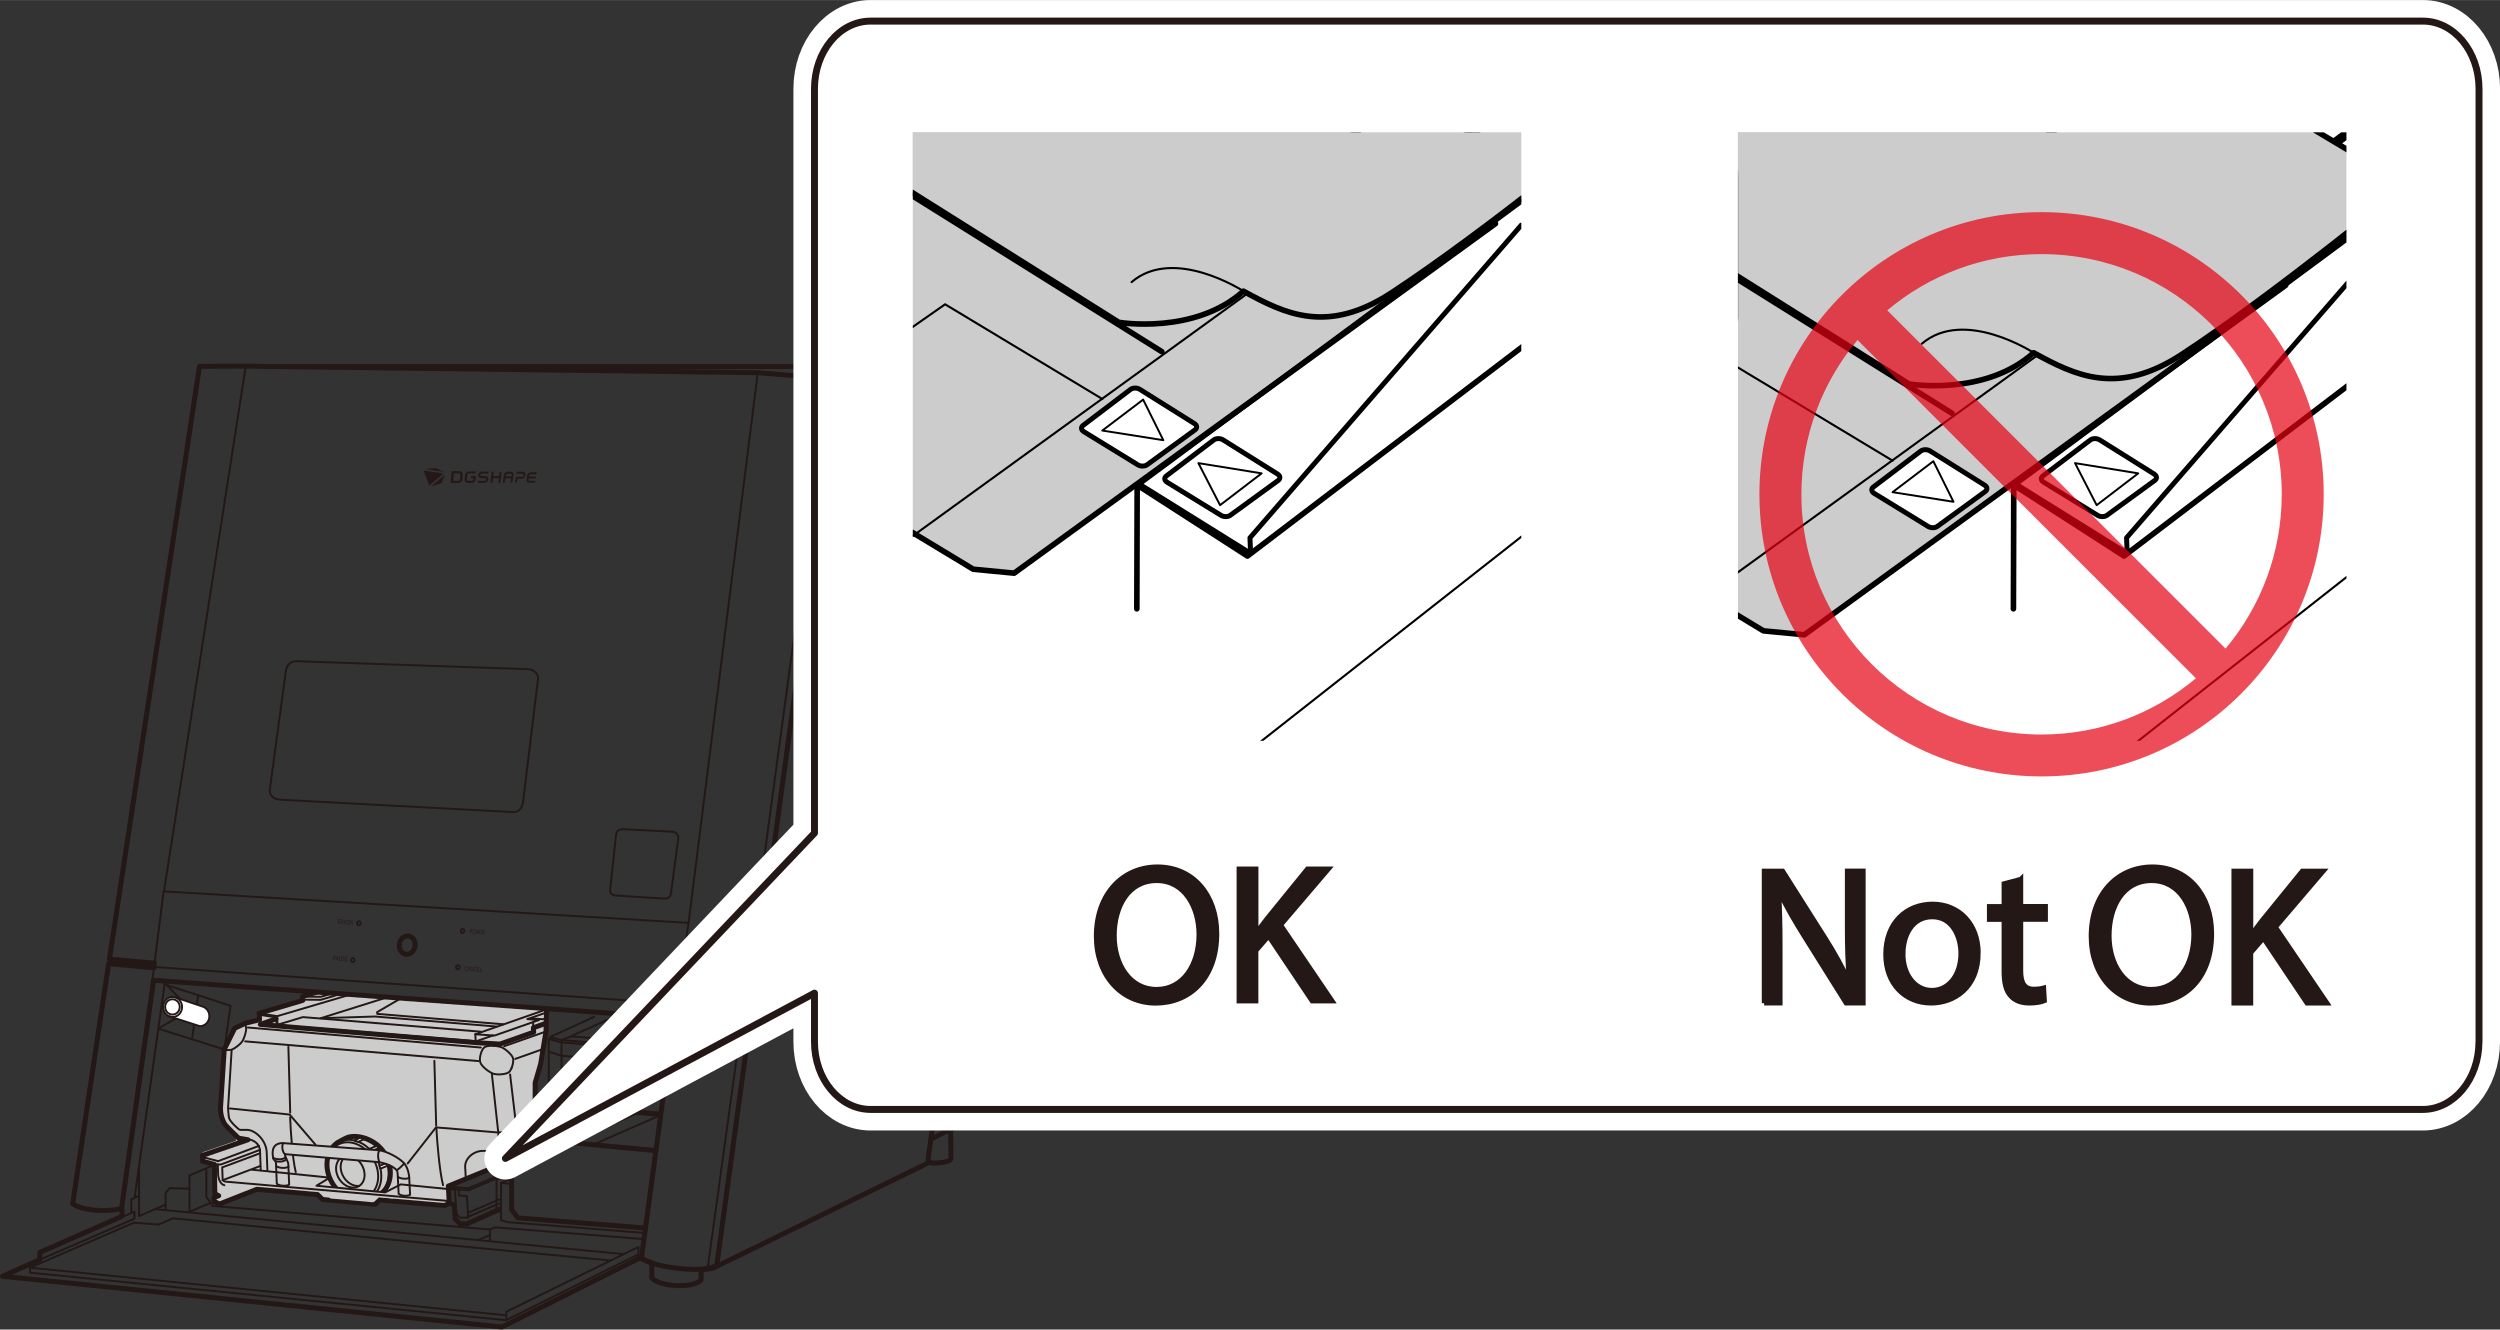 <?xml version="1.0" encoding="UTF-8"?><svg xmlns="http://www.w3.org/2000/svg" width="125.66mm" height="66.83mm" xmlns:xlink="http://www.w3.org/1999/xlink" viewBox="0 0 356.21 189.43"><rect x="0" y="0" width="356.21" height="189.43" fill="#333333" stroke="none"/><defs><clipPath id="clippath"><path d="M68.35,175.2l-42.15-3.44,2.36-31.64,49.27,3.5v3.35l-1.58,7.28s-.17,2.52,0,3.34c.55,2.67-.69,2.63-1.02,4.6l-1.28-.17-1.08.5.03,5.38-1.49.64-.16,4.81-2.91,1.84Z" style="fill:none; stroke-width:0px;"/></clipPath><clipPath id="clippath-1"><rect x="130.06" y="18.85" width="86.7" height="86.7" style="fill:none; stroke-width:0px;"/></clipPath><clipPath id="clippath-2"><rect x="247.63" y="18.85" width="86.7" height="86.7" style="fill:none; stroke-width:0px;"/></clipPath><clipPath id="clippath-3"><rect x="250.69" y="30.22" width="80.41" height="80.4" style="fill:none; stroke-width:0px;"/></clipPath></defs><g id="_レイヤー_4"><g style="clip-path:url(#clippath);"><path d="M53.57,139.15l-.4.1-.02-.32-10.04,3,.02.57-6.2,1.84.04.92-2.01.49-1.53.72-1.49,3.03-.53,8.28c-.03.82.21,1.82.7,2.47.31.4,1.47,1.41,1.47,1.41l.03.88-4.76,1.64.17,1.23,1.54.59c.08.03.04,4.04.04,4.04l.55.29-.68.25.02.54.77.39,5.31-2.1,8.67.75.71.7,7.53.68.54-.62,9.33.8.68-.36-.03-.04-.13-2.37,29.22-11.96,2.98-1.22-.03-.09-.11-1.41c-.02-.15.16-.26.15-.39l-.12-1.62-1.46-7.39c-.15-1.13-1.87-3.15-3.1-3.29l-2.6-.15-.04-.59,1.2-.44-.02-.22-1.61-.07-2.66.94-23.07-2-.07-1.21-2.77-.34-6.09,1.6-.07.03Z" style="fill:#ccc; stroke-width:0px;"/><path d="M52.43,170.81c-1.98.56-4.24-.43-5.33-2.7-1.02-2.13-.44-4.4,1.05-5.35.1-.06,1.17-.66,1.48-.74,1.62-.43,4.32.46,5.43,2.77,1.12,2.31.5,4.83-1.39,5.63l-1.13.37-.11.02Z" style="fill:#ccc; stroke:#231815; stroke-linecap:round; stroke-linejoin:round; stroke-width:.71px;"/><path d="M41.34,159.19c.08,2.03.32,5.84.8,7.82" style="fill:none; stroke:#231815; stroke-linecap:round; stroke-linejoin:round; stroke-width:.28px;"/><polyline points="64.01 171.35 63.88 168.99 93.1 157.02 97.05 155.4" style="fill:none; stroke:#231815; stroke-linecap:round; stroke-linejoin:round; stroke-width:.71px;"/><line x1="91.3" y1="156.85" x2="95.17" y2="155.27" style="fill:none; stroke:#231815; stroke-linecap:round; stroke-linejoin:round; stroke-width:.28px;"/><polyline points="79.11 162.72 80.49 159.63 87.83 156.64 89.61 158.32" style="fill:none; stroke:#231815; stroke-linecap:round; stroke-linejoin:round; stroke-width:.28px;"/><line x1="78.93" y1="161.9" x2="74.53" y2="163.7" style="fill:none; stroke:#231815; stroke-linecap:round; stroke-linejoin:round; stroke-width:.28px;"/><polyline points="95.69 152.29 73.75 161.19 70.94 161.35 62.12 160.63 58.09 165.77" style="fill:none; stroke:#231815; stroke-linecap:round; stroke-linejoin:round; stroke-width:.28px;"/><line x1="73.41" y1="150.87" x2="93.17" y2="143.86" style="fill:none; stroke:#231815; stroke-linecap:round; stroke-linejoin:round; stroke-width:.28px;"/><line x1="71.84" y1="149.06" x2="91.96" y2="141.97" style="fill:none; stroke:#231815; stroke-linecap:round; stroke-linejoin:round; stroke-width:.28px;"/><path d="M53.65,139.15l6.09-1.6,2.77.34.07,1.21,23.06,2,2.66-.94,1.61.07.02.22-1.2.44.04.59,2.6.15c1.23.14,2.95,2.16,3.1,3.29l1.46,7.39.12,1.62c.01.13-.17.24-.15.39l.11,1.41" style="fill:none; stroke:#231815; stroke-linecap:round; stroke-linejoin:round; stroke-width:.71px;"/><line x1="59.32" y1="140.12" x2="82.5" y2="142.12" style="fill:none; stroke:#231815; stroke-linecap:round; stroke-linejoin:round; stroke-width:.28px;"/><polyline points="70.76 146.26 53.45 144.83 45.71 145.07 59.93 140.59 59.99 140.57 53.74 144.2 53.75 144.45 71.74 145.94" style="fill:none; stroke:#231815; stroke-linecap:round; stroke-linejoin:round; stroke-width:.28px;"/><polyline points="70.22 147.53 67.72 147.36 67.8 147.33 85.67 141.08" style="fill:none; stroke:#231815; stroke-linecap:round; stroke-linejoin:round; stroke-width:.28px;"/><polyline points="89.48 140.61 85.32 142.1 84.1 142.08 75.14 145.2 76.81 145.32 70.47 147.54 70.22 147.53" style="fill:none; stroke:#231815; stroke-linecap:round; stroke-linejoin:round; stroke-width:.28px;"/><line x1="67.78" y1="148.38" x2="70.17" y2="147.55" style="fill:none; stroke:#231815; stroke-linecap:round; stroke-linejoin:round; stroke-width:.28px;"/><line x1="31.72" y1="168.15" x2="37.08" y2="166.13" style="fill:none; stroke:#231815; stroke-linecap:round; stroke-linejoin:round; stroke-width:.28px;"/><line x1="31.04" y1="165.45" x2="36.9" y2="163.26" style="fill:none; stroke:#231815; stroke-linecap:round; stroke-linejoin:round; stroke-width:.28px;"/><path d="M31.97,168.87c-.64-.15-.88-1.09-.89-1.58l-.03-.85-.02-.51" style="fill:none; stroke:#231815; stroke-linecap:round; stroke-linejoin:round; stroke-width:.28px;"/><polyline points="30 165.87 31.45 165.92 37.04 163.83" style="fill:none; stroke:#231815; stroke-linecap:round; stroke-linejoin:round; stroke-width:.28px;"/><path d="M95.8,154.3s-.37.58-.48.97c-.05.16-.11.5-.1.67" style="fill:none; stroke:#231815; stroke-linecap:round; stroke-linejoin:round; stroke-width:.28px;"/><polyline points="91.26 157.7 91.2 156.87 89.4 154.84" style="fill:none; stroke:#231815; stroke-linecap:round; stroke-linejoin:round; stroke-width:.28px;"/><line x1="78.51" y1="162.96" x2="80.5" y2="158.51" style="fill:none; stroke:#231815; stroke-linecap:round; stroke-linejoin:round; stroke-width:.28px;"/><path d="M93.02,142.68s.14.91.29,1.18c.16.29.94.96.94.96" style="fill:none; stroke:#231815; stroke-linecap:round; stroke-linejoin:round; stroke-width:.28px;"/><path d="M72.89,152.17c-.1.25-.23.47-.38.59-.41.33-1.65.4-2.19.23-.59-.19-1.68-1.03-1.88-1.6s.12-1.77.54-2.14c.24-.21.76-.27,1.28-.25" style="fill:none; stroke:#231815; stroke-linecap:round; stroke-linejoin:round; stroke-width:.28px;"/><path d="M70.26,149c.46.02.93.1,1.2.21.53.22,1.53,1.07,1.65,1.61.07.33-.03.9-.22,1.35" style="fill:none; stroke:#231815; stroke-linecap:round; stroke-linejoin:round; stroke-width:.28px;"/><path d="M33.61,161.82l.49.41h.52c1.34,0,2.39.6,2.43,1.8l.1,2.7" style="fill:none; stroke:#231815; stroke-linecap:round; stroke-linejoin:round; stroke-width:.28px;"/><path d="M38.1,166.73l-.1-2.57c-.07-1.71-1.65-3.18-2.81-3.18h-1c-.14,0-1.41-1.14-1.55-1.68-.11-.46-.14-1.48-.14-1.48l.5-8.11" style="fill:none; stroke:#231815; stroke-linecap:round; stroke-linejoin:round; stroke-width:.28px;"/><path d="M34.96,146.03s.13.42.12.56c-.02.48-.3,1.42-.58,1.81-.26.37-1.01.97-1.45,1.14-.19.07-.83.08-.83.08" style="fill:none; stroke:#231815; stroke-linecap:round; stroke-linejoin:round; stroke-width:.28px;"/><polyline points="75.92 145.21 75.91 145.11 77.37 145.22 84.37 142.67 85.66 142.21 83.85 142.19" style="fill:none; stroke:#231815; stroke-linecap:round; stroke-linejoin:round; stroke-width:.28px;"/><line x1="76.04" y1="147.06" x2="75.95" y2="145.64" style="fill:none; stroke:#231815; stroke-linecap:round; stroke-linejoin:round; stroke-width:.28px;"/><line x1="84.43" y1="143.43" x2="84.38" y2="142.67" style="fill:none; stroke:#231815; stroke-linecap:round; stroke-linejoin:round; stroke-width:.28px;"/><polyline points="67.72 147.36 67.78 148.36 39.54 146.06 39.49 144.78 36.96 144.37" style="fill:none; stroke:#231815; stroke-linecap:round; stroke-linejoin:round; stroke-width:.28px;"/><line x1="39.49" y1="144.78" x2="62.52" y2="137.98" style="fill:none; stroke:#231815; stroke-linecap:round; stroke-linejoin:round; stroke-width:.28px;"/><polyline points="62.58 139.06 59.16 140.09 59.2 140.8" style="fill:none; stroke:#231815; stroke-linecap:round; stroke-linejoin:round; stroke-width:.28px;"/><polyline points="39.61 145.98 43.1 144.93 43.24 144.92 68.48 146.99" style="fill:none; stroke:#231815; stroke-linecap:round; stroke-linejoin:round; stroke-width:.28px;"/><polyline points="43.15 142.43 45.63 142.45 45.73 142.44 54.76 139.78 54.74 139.37 52.11 139.28" style="fill:none; stroke:#231815; stroke-linecap:round; stroke-linejoin:round; stroke-width:.28px;"/><polyline points="43.2 141.99 45.67 142.02 45.78 142 54.71 139.37" style="fill:none; stroke:#231815; stroke-linecap:round; stroke-linejoin:round; stroke-width:.28px;"/><polyline points="39.41 146.12 39.37 145 39.36 144.96 37.03 144.59" style="fill:none; stroke:#231815; stroke-linecap:round; stroke-linejoin:round; stroke-width:.28px;"/><polyline points="91.29 141.64 86.35 143.43 84.43 143.43 76 146.43 76.04 147.06 71.23 148.76 67.79 148.55 39.38 146.16 37.09 145.95 39.33 145.17" style="fill:none; stroke:#231815; stroke-linecap:round; stroke-linejoin:round; stroke-width:.71px;"/><line x1="35.33" y1="146.4" x2="68.51" y2="149.25" style="fill:none; stroke:#231815; stroke-linecap:round; stroke-linejoin:round; stroke-width:.28px;"/><line x1="34.93" y1="148.37" x2="68.17" y2="151.18" style="fill:none; stroke:#231815; stroke-linecap:round; stroke-linejoin:round; stroke-width:.28px;"/><path d="M70.09,153.07l.92,8.42s.07,1.15.03,1.25c-.13.38-.94,1.05-1.17,1.17-.16.08-.72.07-.72.07h-.25c-1.31-.07-2.69,1.02-2.62,2.3l.09,1.66" style="fill:none; stroke:#231815; stroke-linecap:round; stroke-linejoin:round; stroke-width:.28px;"/><polyline points="72.68 153.08 73.66 161.38 73.72 162.74" style="fill:none; stroke:#231815; stroke-linecap:round; stroke-linejoin:round; stroke-width:.28px;"/><line x1="61.89" y1="151.15" x2="62.15" y2="160.38" style="fill:none; stroke:#231815; stroke-linecap:round; stroke-linejoin:round; stroke-width:.28px;"/><path d="M62.18,160.81c.11,2.01.45,6.09.95,8.05" style="fill:none; stroke:#231815; stroke-linecap:round; stroke-linejoin:round; stroke-width:.28px;"/><line x1="41.09" y1="149.15" x2="41.35" y2="158.52" style="fill:none; stroke:#231815; stroke-linecap:round; stroke-linejoin:round; stroke-width:.28px;"/><polyline points="32.76 157.93 41.27 158.8 44.94 163.08" style="fill:none; stroke:#231815; stroke-linecap:round; stroke-linejoin:round; stroke-width:.28px;"/><path d="M71.18,162.81c.6-.03,1.9-.16,2.41.09.38.19.57.49.81.83.34.48-.62.9-1.08,1.22-.26.18-1.74.38-2.24.18-.33-.13-.99-.52-1.17-.83-.03-.06-.02-.26-.02-.26" style="fill:none; stroke:#231815; stroke-linecap:round; stroke-linejoin:round; stroke-width:.28px;"/><path d="M53.38,165.49c1.02,2.11.45,4.42-1.28,5.14s-3.97-.4-4.99-2.53-.43-4.43,1.3-5.14,3.95.42,4.96,2.53Z" style="fill:none; stroke:#231815; stroke-linecap:round; stroke-linejoin:round; stroke-width:.28px;"/><path d="M48.49,162.62c1.85-.76,4.22.45,5.3,2.7,1.09,2.26.48,4.72-1.36,5.49" style="fill:none; stroke:#231815; stroke-linecap:round; stroke-linejoin:round; stroke-width:.28px;"/><path d="M51.67,166.21c.57,1.19.25,2.48-.72,2.88s-2.22-.23-2.79-1.42-.24-2.48.73-2.88,2.22.23,2.79,1.42Z" style="fill:none; stroke:#231815; stroke-linecap:round; stroke-linejoin:round; stroke-width:.28px;"/><path d="M51.15,168.97c-.88.08-1.85-.52-2.33-1.53-.52-1.07-.3-2.23.46-2.74" style="fill:none; stroke:#231815; stroke-linecap:round; stroke-linejoin:round; stroke-width:.28px;"/><path d="M49.41,162.13c1.62-.43,4.32.46,5.43,2.77,1.02,2.12.59,4.41-.94,5.4" style="fill:none; stroke:#231815; stroke-linecap:round; stroke-linejoin:round; stroke-width:.28px;"/><path d="M51.87,162.3l-.82.38c-.12,0-.44-.09-.56-.19l.76-.36c.14-.02.53.06.61.17Z" style="fill:#fff; stroke:#231815; stroke-linecap:round; stroke-linejoin:round; stroke-width:.28px;"/><path d="M53.93,163.59l-1,.42c-.12-.01-.31-.21-.29-.32l.98-.4c.13,0,.3.21.31.3Z" style="fill:#fff; stroke:#231815; stroke-linecap:round; stroke-linejoin:round; stroke-width:.28px;"/><path d="M55.27,166.07l-1.04.43c-.1-.06-.15-.26-.13-.41l.99-.38c.13.02.19.27.19.36Z" style="fill:#fff; stroke:#231815; stroke-linecap:round; stroke-linejoin:round; stroke-width:.28px;"/><path d="M49.78,162.06l-.84.38c-.28-.03-.28.07-.38.08l.64-.33c.07-.04.3-.23.57-.13Z" style="fill:#fff; stroke:#231815; stroke-linecap:round; stroke-linejoin:round; stroke-width:.28px;"/><path d="M53.21,138.83l.37.35-.4.1-.02-.32-10.04,3,.02.57-6.2,1.84.04.92-2.01.49-1.53.72-1.49,3.03-.53,8.28c-.03.82.21,1.82.7,2.47.31.4,1.89,1.89,1.89,1.89l1.32.22-6.46,2.22v.84s.93.26,1.68.46l.06,4.17.55.29-.68.25.02.54.77.39,5.31-2.1,8.67.75.71.7,7.53.68.54-.62,9.33.8.68-.36" style="fill:none; stroke:#231815; stroke-linecap:round; stroke-linejoin:round; stroke-width:.71px;"/><line x1="26.38" y1="177.4" x2="24.76" y2="124.19" style="fill:none; stroke-width:0px;"/><line x1="95.37" y1="160.5" x2="66.7" y2="172.79" style="fill:none; stroke:#231815; stroke-linecap:round; stroke-linejoin:round; stroke-width:.28px;"/><line x1="95.41" y1="161.04" x2="66.74" y2="173.35" style="fill:none; stroke:#231815; stroke-linecap:round; stroke-linejoin:round; stroke-width:.28px;"/><polyline points="63.99 169.06 66.65 169.29 66.75 169.29 95.12 157.25" style="fill:none; stroke:#231815; stroke-linecap:round; stroke-linejoin:round; stroke-width:.28px;"/><polyline points="64.01 169.35 66.66 169.59 66.76 169.59 95.14 157.54" style="fill:none; stroke:#231815; stroke-linecap:round; stroke-linejoin:round; stroke-width:.28px;"/><polyline points="65.34 169.47 65.39 170.34 66.53 170.41 66.7 173.47 65.57 173.49 64.8 172.8" style="fill:none; stroke:#231815; stroke-linecap:round; stroke-linejoin:round; stroke-width:.28px;"/><line x1="64.83" y1="169.48" x2="65.02" y2="172.89" style="fill:none; stroke:#231815; stroke-linecap:round; stroke-linejoin:round; stroke-width:.28px;"/><polyline points="64.15 171.46 64.74 171.73 64.85 173.68 65.6 174.4 66.49 174.39 72.87 171.54" style="fill:none; stroke:#231815; stroke-linecap:round; stroke-linejoin:round; stroke-width:.71px;"/><path d="M45.09,168.94c.18.04,9.85.95,9.85.95l2.12-1.12,1.04.22-2.14,1.76-1.9-.2-.91.75-6.03-.54-1.56-1.09-.81-.5.34-.22Z" style="fill:#ccc; stroke-width:0px;"/><polyline points="64 171.12 32.06 168.35 31.73 168.17 31.66 166.33 37.07 164.31" style="fill:none; stroke:#231815; stroke-linecap:round; stroke-linejoin:round; stroke-width:.28px;"/><path d="M58.43,170.23l-.12-2.37c-.05-.91-.34-1.66-.7-2.08-.74-.87-2.62-1.79-3.63-1.9l-13.77-1.02c-1.69.08-1.37,1.68-1.29,2.13,0,.02.02.08.02.11.06.16.37.31.38.57l.12,2.99c.31.31,1.43.39,1.76.12l-.12-2.91c-.01-.43-.47-.85-.49-1.43l13.16,1.12c.96.1,2.15.47,2.79,1.19.14.16.12.7.15,1.12l.11,2.22c.29.29,1.27.4,1.62.13Z" style="fill:#ccc; stroke:#231815; stroke-linecap:round; stroke-linejoin:round; stroke-width:.28px;"/><path d="M56.69,167.66c.29.29,1.27.4,1.62.14" style="fill:#ccc; stroke:#231815; stroke-linecap:round; stroke-linejoin:round; stroke-width:.28px;"/><path d="M54.09,163.89c-.31.24-.26,1.33,0,1.71" style="fill:#ccc; stroke:#231815; stroke-linecap:round; stroke-linejoin:round; stroke-width:.28px;"/><path d="M39.39,166.15c.29.29,1.35.35,1.71.08" style="fill:#ccc; stroke:#231815; stroke-linecap:round; stroke-linejoin:round; stroke-width:.28px;"/><path d="M40.36,162.89c-.25.31-.14,1.2.2,1.52" style="fill:#ccc; stroke:#231815; stroke-linecap:round; stroke-linejoin:round; stroke-width:.28px;"/><path d="M39.28,165.44c.35.13,1.32.11,1.53-.32" style="fill:#ccc; stroke:#231815; stroke-linecap:round; stroke-linejoin:round; stroke-width:.28px;"/><path d="M38.93,164.99c.34.14,1.18.37,1.78-.09" style="fill:#ccc; stroke:#231815; stroke-linecap:round; stroke-linejoin:round; stroke-width:.28px;"/><path d="M56.54,166.67c.35-.08.72-.6,1.07-.89" style="fill:#ccc; stroke:#231815; stroke-linecap:round; stroke-linejoin:round; stroke-width:.28px;"/></g><line x1="30.98" y1="165.41" x2="28.97" y2="164.89" style="fill:none; stroke:#231815; stroke-linecap:round; stroke-linejoin:round; stroke-width:.28px;"/><path d="M64.35,67.13s0,0-.01,0l-.13,1.67s0,0,0,0h1.07c.3,0,.57-.23.59-.5l.06-.68c.02-.27-.2-.5-.51-.5h-1.08ZM65.31,68.52h-.74s0,0,0,0l.09-1.08s0,0,0,0h.74c.12,0,.21.1.2.21l-.06.68c0,.11-.12.2-.24.2Z" style="fill:#231815; stroke-width:0px;"/><path d="M67.81,67.83h-.7s0,0,0,0l-.03.27s0,0,0,0h.39s0,0,0,0l-.02.21c-.01.1-.09.19-.18.19h-.54c-.12,0-.21-.08-.2-.19l.06-.68c.01-.11.12-.2.23-.19h.96s0,0,0,0l.03-.27s0,0,0,0h-.96c-.3-.01-.56.2-.59.48l-.06.68c-.02.27.2.48.49.48h.54s0,0,0,0c.26,0,.49-.21.52-.47l.05-.49s0,0,0,0Z" style="fill:#231815; stroke-width:0px;"/><path d="M68.91,67.82h-.02c-.05,0-.3,0-.3,0-.09,0-.15-.06-.14-.19.01-.11.09-.17.18-.17h.94s0,0,0,0l.03-.27s0,0,0,0h-.94c-.26-.01-.5.18-.53.46s.17.47.43.47h.3s.01,0,.02,0c.04,0,.22,0,.22,0,.1,0,.17.07.16.16v.07c-.02.09-.11.16-.2.16h-.92s0,0,0,.01l-.03.27s0,0,0,0h.92c.27,0,.5-.21.53-.45v-.07c.04-.25-.16-.45-.42-.45h-.23Z" style="fill:#231815; stroke-width:0px;"/><path d="M73.62,67.23s0,0,0,0l-.04.26s0,0,0,0h.88c.13,0,.17.12.16.23-.02.11-.1.21-.22.21h-.65c-.13,0-.25.1-.27.23l-.08.57s0,0,0,0h.26s0,0,0,0l.07-.49s.02-.04.05-.04h.56c.25,0,.49-.19.54-.49s-.14-.49-.39-.5h-.88Z" style="fill:#231815; stroke-width:0px;"/><path d="M71.19,67.22l-.08.61s0,0,0,0h-.84s0,0,0-.01l.08-.62s0,0,0,0h-.29s0,0,0,0l-.19,1.58s0,0,0,0h.29s0,0,0,0l.08-.65s0,0,0,0h.84s0,0,0,0l-.08.65s0,0,0,0h.28s0,0,0,0l.2-1.55s0,0,0,0h-.28s0,0,0,0Z" style="fill:#231815; stroke-width:0px;"/><path d="M72.36,67.19c-.28,0-.53.21-.57.48l-.15,1.1s0,0,0,0h.28s0,0,0,0l.08-.61s0,0,0,0h.81s0,0,0,0l-.09.6s0,0,0,0h.28s0,0,0,0l.16-1.08c.04-.26-.15-.48-.42-.48h-.43ZM72.07,67.86l.02-.18c.01-.11.12-.19.23-.19h.43c.11,0,.18.09.17.2l-.03.18s0,0,0,0h-.81s0,0,0-.01Z" style="fill:#231815; stroke-width:0px;"/><path d="M76.43,67.54s0,0,0,0l.04-.26s0,0,0,0h-.82c-.25-.01-.49.19-.53.45l-.09.59c-.04.25.13.45.38.45h.81s0,0,0-.01l.04-.25s0,0,0,0h-.81c-.1,0-.17-.08-.15-.18l.03-.17s0,0,0,0h.99s0,0,0,0l.04-.26s0,0,0,0h-.99s0,0,0-.01l.02-.13c.02-.1.11-.18.21-.18h.82Z" style="fill:#231815; stroke-width:0px;"/><path d="M60.35,67.04l.8,2.14s0,0,.01,0l2.01-1.71s0,0,0,0l-2.81-.43s-.01,0,0,0Z" style="fill:#231815; stroke-width:0px;"/><path d="M62.11,66.71l-1.6.1s0,0,0,0l2.81.44s0,0,0,0l-1.19-.54s0,0-.01,0Z" style="fill:#231815; stroke-width:0px;"/><path d="M62.92,68.82l.48-1.2s0-.01,0,0l-1.98,1.68s0,.01,0,0l1.49-.47s0,0,0,0Z" style="fill:#231815; stroke-width:0px;"/><line x1="21.87" y1="139.67" x2="95.76" y2="145" style="fill:none; stroke:#231815; stroke-linecap:round; stroke-linejoin:round; stroke-width:.71px;"/><path d="M96.31,142.78l-4.91,36.43c.98,1.22,8.81,2.35,10.61,1.11" style="fill:none; stroke:#231815; stroke-linecap:round; stroke-linejoin:round; stroke-width:.71px;"/><polyline points="77.88 143.75 77.8 146.91 77.06 151.43 77.01 151.67 76.25 154.27 76.25 157.61 81.02 157.84 82.04 157.67 93.91 158.78" style="fill:none; stroke:#231815; stroke-linecap:round; stroke-linejoin:round; stroke-width:.71px;"/><path d="M76.41,157.62v1.42c0,.59-.24,1.27-.45,1.52-.02.02-.05.08-.06.1-.23.29-.66,1.01-.66,1.18v.24" style="fill:none; stroke:#231815; stroke-linecap:round; stroke-linejoin:round; stroke-width:.71px;"/><path d="M77.66,157.77v1.42c0,.59-.24,1.27-.45,1.52-.02.02-.05.08-.06.1-.23.29-.66,1.01-.66,1.18v.24" style="fill:none; stroke:#231815; stroke-linecap:round; stroke-linejoin:round; stroke-width:.28px;"/><polyline points="93.34 163.93 73.73 162.09 72.9 162.5 72.9 172.36 73.78 173.52 91.97 174.97" style="fill:none; stroke:#231815; stroke-linecap:round; stroke-linejoin:round; stroke-width:.71px;"/><polyline points="91.76 176.55 70.56 174.87 69.81 175.18 69.81 176.79" style="fill:none; stroke:#231815; stroke-linecap:round; stroke-linejoin:round; stroke-width:.28px;"/><line x1="94.26" y1="158.81" x2="84.82" y2="162.96" style="fill:none; stroke:#231815; stroke-linecap:round; stroke-linejoin:round; stroke-width:.28px;"/><line x1="81.61" y1="162.7" x2="91.37" y2="158.34" style="fill:none; stroke:#231815; stroke-linecap:round; stroke-linejoin:round; stroke-width:.28px;"/><polyline points="95.21 151.66 80.01 150.42 78.26 149.85" style="fill:none; stroke:#231815; stroke-linecap:round; stroke-linejoin:round; stroke-width:.28px;"/><polyline points="86.91 145.14 81.44 147.59 81.4 147.66 95.54 148.83" style="fill:none; stroke:#231815; stroke-linecap:round; stroke-linejoin:round; stroke-width:.28px;"/><polyline points="95.54 149.51 80.01 148.18 78.47 147.81" style="fill:none; stroke:#231815; stroke-linecap:round; stroke-linejoin:round; stroke-width:.28px;"/><polyline points="95.48 149.8 80.03 148.52 78.26 148.06" style="fill:none; stroke:#231815; stroke-linecap:round; stroke-linejoin:round; stroke-width:.28px;"/><polyline points="84.66 144.87 78.4 147.74 78.19 148.06 78.19 156.57 80 157.31 94.26 158.55" style="fill:none; stroke:#231815; stroke-linecap:round; stroke-linejoin:round; stroke-width:.28px;"/><polyline points="81.4 147.66 80.01 148.18 80.01 157.28" style="fill:none; stroke:#231815; stroke-linecap:round; stroke-linejoin:round; stroke-width:.28px;"/><polyline points="72.9 167.92 71.41 168.54 71.39 168.55 71.39 173.86 72.37 174.13 91.76 175.66" style="fill:none; stroke:#231815; stroke-linecap:round; stroke-linejoin:round; stroke-width:.28px;"/><polyline points="72.15 188.11 72.15 186.89 90.96 177.66 90.96 179.49" style="fill:none; stroke:#231815; stroke-linecap:round; stroke-linejoin:round; stroke-width:.28px;"/><line x1="71.42" y1="168.55" x2="72.88" y2="168.67" style="fill:none; stroke:#231815; stroke-linecap:round; stroke-linejoin:round; stroke-width:.28px;"/><line x1="70.74" y1="168.04" x2="72.87" y2="167.19" style="fill:none; stroke:#231815; stroke-linecap:round; stroke-linejoin:round; stroke-width:.28px;"/><line x1="70.74" y1="172.53" x2="71.38" y2="172.28" style="fill:none; stroke:#231815; stroke-linecap:round; stroke-linejoin:round; stroke-width:.28px;"/><line x1="70.74" y1="168.03" x2="70.74" y2="172.5" style="fill:none; stroke:#231815; stroke-linecap:round; stroke-linejoin:round; stroke-width:.28px;"/><line x1="71.39" y1="172.61" x2="70.01" y2="172.5" style="fill:none; stroke:#231815; stroke-linecap:round; stroke-linejoin:round; stroke-width:.28px;"/><line x1="69.78" y1="175.98" x2="68.07" y2="176.69" style="fill:none; stroke:#231815; stroke-linecap:round; stroke-linejoin:round; stroke-width:.28px;"/><line x1="35" y1="52.28" x2="23.36" y2="127.03" style="fill:none; stroke:#231815; stroke-linecap:round; stroke-linejoin:round; stroke-width:.28px;"/><line x1="21.87" y1="139.73" x2="17.35" y2="171.96" style="fill:none; stroke:#231815; stroke-linecap:round; stroke-linejoin:round; stroke-width:.71px;"/><line x1="23.49" y1="139.93" x2="19.19" y2="170.56" style="fill:none; stroke:#231815; stroke-linecap:round; stroke-linejoin:round; stroke-width:.28px;"/><line x1="28.23" y1="141.83" x2="27.38" y2="147.93" style="fill:none; stroke:#231815; stroke-linecap:round; stroke-linejoin:round; stroke-width:.28px;"/><polyline points="72.1 187.4 4.26 180.62 19.07 174.21 22.61 174.47 24.65 173.58 62.82 177.31 86.91 179.59" style="fill:none; stroke:#231815; stroke-linecap:round; stroke-linejoin:round; stroke-width:.28px;"/><line x1="22.09" y1="172.28" x2="88.8" y2="178.68" style="fill:none; stroke:#231815; stroke-linecap:round; stroke-linejoin:round; stroke-width:.28px;"/><path d="M19.17,172.63s-.03.7-.03,1.01l-13.48,5.84.03-1.04,13.48-5.81Z" style="fill:none; stroke:#231815; stroke-linecap:round; stroke-linejoin:round; stroke-width:.28px;"/><polyline points="4.28 180.67 4.28 181.33 72.12 188.1 90.85 178.76" style="fill:none; stroke:#231815; stroke-linecap:round; stroke-linejoin:round; stroke-width:.28px;"/><polyline points="117.98 55 105.97 143.7 96.27 142.67 96.28 143.06 98.11 131.49 23.31 127 21.72 139.6" style="fill:none; stroke:#231815; stroke-linecap:round; stroke-linejoin:round; stroke-width:.28px;"/><polyline points="21.97 137.77 95.35 142.96 105.88 144.08 100.83 180.72" style="fill:none; stroke:#231815; stroke-linecap:round; stroke-linejoin:round; stroke-width:.28px;"/><line x1="119.18" y1="55.35" x2="102.11" y2="180.42" style="fill:none; stroke:#231815; stroke-linecap:round; stroke-linejoin:round; stroke-width:.71px;"/><line x1="107.97" y1="53.1" x2="98.11" y2="131.49" style="fill:none; stroke:#231815; stroke-linecap:round; stroke-linejoin:round; stroke-width:.28px;"/><path d="M59.13,134.83c-.11.72-.69,1.22-1.31,1.13s-1.03-.75-.92-1.47.69-1.22,1.31-1.13,1.03.75.92,1.47Z" style="fill:none; stroke:#231815; stroke-linecap:round; stroke-linejoin:round; stroke-width:.71px;"/><path d="M66.16,132.67c-.02.16-.16.28-.3.26s-.23-.17-.21-.33.16-.28.3-.26.23.17.21.33Z" style="fill:none; stroke:#231815; stroke-miterlimit:10; stroke-width:.28px;"/><path d="M50.53,136.83c-.02.16-.16.28-.29.25s-.23-.17-.21-.33.16-.28.29-.25.23.17.21.33Z" style="fill:none; stroke:#231815; stroke-miterlimit:10; stroke-width:.28px;"/><path d="M65.5,137.85c-.02.16-.16.28-.3.25s-.23-.17-.21-.33.16-.28.3-.25.23.17.21.33Z" style="fill:none; stroke:#231815; stroke-miterlimit:10; stroke-width:.28px;"/><path d="M51.38,131.59c-.02.16-.16.28-.3.25s-.23-.17-.21-.33.16-.28.3-.26.23.17.21.33Z" style="fill:none; stroke:#231815; stroke-miterlimit:10; stroke-width:.28px;"/><path d="M66.99,133.05v-.66s.15,0,.15,0c.03,0,.05,0,.06,0,.02,0,.04.02.05.03.01.02.02.04.03.07,0,.03.01.06.01.09,0,.06-.01.1-.03.14-.02.04-.06.05-.12.05h-.1s0,.26,0,.26h-.05ZM67.04,132.7h.1s.06,0,.07-.02c.01-.02.02-.05.02-.09,0-.03,0-.05-.01-.07,0-.02-.02-.03-.03-.04,0,0-.03,0-.05,0h-.1s0,.23,0,.23Z" style="fill:#231815; stroke-width:0px;"/><path d="M67.35,132.74c0-.11.02-.19.05-.25.04-.06.08-.09.14-.09.04,0,.07.02.1.05.03.03.05.07.07.13.02.05.02.11.02.18s0,.13-.02.18c-.02.05-.04.09-.07.12-.03.03-.06.04-.1.04-.04,0-.07-.02-.1-.05-.03-.03-.05-.07-.07-.13-.02-.05-.02-.11-.02-.17ZM67.4,132.75c0,.08.01.14.04.19.03.05.06.07.1.07s.07-.02.1-.06c.03-.04.04-.11.04-.19,0-.05,0-.1-.02-.14s-.03-.07-.05-.1-.05-.04-.07-.04c-.04,0-.07.02-.1.06-.03.04-.04.11-.04.21Z" style="fill:#231815; stroke-width:0px;"/><path d="M67.88,133.09l-.11-.67h.06s.06.44.06.44c0,.05.01.09.02.14.01-.07.02-.11.02-.12l.08-.44h.06s.06.34.06.34c.01.08.03.16.03.24,0-.04.01-.09.02-.14l.06-.42h.05s-.11.66-.11.66h-.05s-.09-.51-.09-.51c0-.04-.01-.07-.01-.08,0,.03,0,.06-.01.08l-.08.5h-.05Z" style="fill:#231815; stroke-width:0px;"/><path d="M68.34,133.12v-.66s.29.02.29.02v.08s-.24-.01-.24-.01v.2s.23.01.23.01v.08s-.22-.01-.22-.01v.22s.25.01.25.01v.08s-.3-.02-.3-.02Z" style="fill:#231815; stroke-width:0px;"/><path d="M68.72,133.14v-.66s.18,0,.18,0c.04,0,.06,0,.08.02.02.01.03.03.05.07.01.03.02.06.02.1,0,.05,0,.09-.03.12-.02.03-.05.05-.09.06.01.01.03.02.03.03.02.02.03.05.04.09l.07.18h-.07s-.05-.14-.05-.14c-.02-.04-.03-.07-.04-.09-.01-.02-.02-.04-.03-.05,0,0-.02-.02-.02-.02,0,0-.02,0-.03,0h-.06s0,.29,0,.29h-.05ZM68.77,132.77h.12s.04,0,.06,0c.01,0,.02-.02.03-.04,0-.02.01-.04.01-.06,0-.03,0-.06-.02-.08-.01-.02-.04-.03-.07-.03h-.13s0,.21,0,.21Z" style="fill:#231815; stroke-width:0px;"/><path d="M47.48,136.85v-.66s.18,0,.18,0c.03,0,.06,0,.07.01.02,0,.04.02.06.03.02.02.03.04.04.07,0,.03.01.06.01.09,0,.06-.01.1-.04.14s-.07.05-.14.05h-.12s0,.26,0,.26h-.06ZM47.54,136.51h.12s.07,0,.09-.02.03-.05.03-.09c0-.03,0-.05-.02-.07-.01-.02-.02-.03-.04-.04-.01,0-.03,0-.06,0h-.12s0,.23,0,.23Z" style="fill:#231815; stroke-width:0px;"/><path d="M47.82,136.87l.18-.65h.07s.2.67.2.67h-.07s-.06-.21-.06-.21h-.2s-.05.19-.05.19h-.07ZM47.95,136.61h.16s-.05-.18-.05-.18c-.02-.06-.03-.1-.03-.14,0,.04-.01.08-.03.12l-.05.19Z" style="fill:#231815; stroke-width:0px;"/><path d="M48.62,136.26h.06s0,.38,0,.38c0,.07,0,.12-.02.16s-.03.07-.06.09c-.03.02-.06.03-.11.03-.04,0-.08-.01-.11-.04-.03-.02-.05-.05-.06-.1-.01-.04-.02-.1-.02-.17v-.38s.06,0,.06,0v.38c0,.06,0,.1.01.13,0,.03.02.05.04.06.02.02.04.02.07.03.05,0,.08-.01.1-.04.02-.03.03-.08.03-.17v-.38Z" style="fill:#231815; stroke-width:0px;"/><path d="M48.76,136.71h.06s0,.06.02.08.03.04.05.05c.02.01.05.02.07.02.02,0,.04,0,.06-.01.02,0,.03-.02.04-.04s.01-.04.01-.06c0-.02,0-.04-.01-.05,0-.02-.02-.03-.04-.04-.01,0-.04-.02-.08-.04-.04-.02-.07-.03-.09-.05-.02-.02-.04-.04-.05-.06-.01-.02-.02-.05-.02-.08,0-.03,0-.06.02-.09.01-.03.03-.05.06-.06.03-.01.05-.02.09-.02.04,0,.07.01.09.03.03.02.05.04.06.07.01.03.02.07.02.1h-.06s-.01-.07-.03-.09c-.02-.02-.05-.03-.08-.04-.04,0-.07,0-.08.02-.02.02-.03.04-.03.07,0,.02,0,.04.02.06.01.02.04.03.09.05.05.02.09.03.1.05.03.02.05.04.06.07s.02.06.02.09c0,.03,0,.07-.02.1-.01.03-.03.05-.06.07-.03.02-.06.02-.09.02-.04,0-.08-.01-.11-.03-.03-.02-.05-.05-.07-.08-.02-.04-.03-.08-.03-.12Z" style="fill:#231815; stroke-width:0px;"/><path d="M49.23,136.95v-.66s.34.02.34.02v.08s-.28-.01-.28-.01v.2s.26.01.26.01v.08s-.26-.01-.26-.01v.22s.29.02.29.02v.08s-.35-.02-.35-.02Z" style="fill:#231815; stroke-width:0px;"/><path d="M48.15,131.64v-.66s.32.02.32.02v.08s-.26-.02-.26-.02v.2s.24.02.24.02v.08s-.24-.02-.24-.02v.22s.27.02.27.02v.08s-.33-.02-.33-.02Z" style="fill:#231815; stroke-width:0px;"/><path d="M48.56,131.67v-.66s.19.01.19.01c.04,0,.07.01.09.02.02.01.04.04.05.07.01.03.02.06.02.1,0,.05-.01.09-.03.12-.02.03-.05.05-.09.05.02.01.03.02.03.04.02.02.03.05.05.09l.08.18h-.07s-.06-.15-.06-.15c-.02-.04-.03-.07-.04-.09-.01-.02-.02-.04-.03-.05,0,0-.02-.02-.03-.02,0,0-.02,0-.03,0h-.07s0,.29,0,.29h-.06ZM48.62,131.3h.12s.05,0,.06,0,.03-.02.03-.04c0-.02.01-.04.01-.06,0-.03,0-.06-.02-.08-.01-.02-.04-.03-.07-.03h-.14s0,.21,0,.21Z" style="fill:#231815; stroke-width:0px;"/><path d="M49,131.7v-.66s.19.01.19.01c.04,0,.07.01.09.02.02.01.04.04.05.07.01.03.02.06.02.1,0,.05-.01.09-.03.12s-.05.05-.09.05c.02.01.03.02.03.04.02.02.03.05.05.09l.08.18h-.07s-.06-.15-.06-.15c-.02-.04-.03-.07-.04-.09-.01-.02-.02-.04-.03-.05,0,0-.02-.02-.03-.02,0,0-.02,0-.03,0h-.07s0,.29,0,.29h-.06ZM49.06,131.33h.12s.05,0,.06,0c.01,0,.03-.02.03-.04,0-.02.01-.04.01-.06,0-.03,0-.06-.02-.08-.02-.02-.04-.03-.07-.03h-.14s0,.21,0,.21Z" style="fill:#231815; stroke-width:0px;"/><path d="M49.43,131.4c0-.11.02-.19.06-.25.04-.06.09-.09.15-.08.04,0,.08.02.11.05.03.03.06.07.07.13.02.05.03.11.03.18,0,.07,0,.13-.03.18-.02.05-.04.09-.08.11s-.07.04-.11.03c-.04,0-.08-.02-.11-.05-.03-.03-.06-.07-.07-.13-.02-.05-.03-.11-.03-.17ZM49.49,131.41c0,.08.01.14.04.19.03.05.06.07.11.08.04,0,.08-.02.11-.06.03-.04.04-.11.04-.19,0-.05,0-.1-.02-.14-.01-.04-.03-.07-.05-.1-.02-.02-.05-.04-.08-.04-.04,0-.08.02-.11.06-.03.04-.04.11-.04.21Z" style="fill:#231815; stroke-width:0px;"/><path d="M49.92,131.76v-.66s.19.01.19.01c.04,0,.07.01.09.02.02.01.04.04.05.07s.02.06.02.1c0,.05-.01.09-.03.12-.02.03-.05.05-.09.05.02.01.03.02.03.04.02.02.03.05.05.09l.08.18h-.07s-.06-.15-.06-.15c-.02-.04-.03-.07-.04-.09-.01-.02-.02-.04-.03-.05s-.02-.02-.03-.02c0,0-.02,0-.03,0h-.07s0,.29,0,.29h-.06ZM49.98,131.39h.12s.05,0,.06,0c.01,0,.03-.02.03-.04s.01-.04.01-.06c0-.03,0-.06-.02-.08-.02-.02-.04-.03-.07-.03h-.14s0,.21,0,.21Z" style="fill:#231815; stroke-width:0px;"/><path d="M66.53,138.11l.06.03c-.01.07-.04.12-.07.16-.03.04-.07.05-.12.05-.05,0-.09-.02-.12-.05-.03-.03-.05-.07-.07-.13-.02-.06-.02-.12-.02-.18,0-.07,0-.13.03-.18.02-.05.04-.09.08-.11.03-.02.07-.04.11-.03.05,0,.08.02.11.06.03.04.05.08.06.15l-.06.02s-.03-.08-.05-.11c-.02-.02-.05-.04-.08-.04-.04,0-.06,0-.09.03s-.04.05-.05.09c0,.04-.01.08-.01.13,0,.06,0,.11.02.15s.03.07.05.1c.02.02.05.03.08.04.03,0,.06,0,.09-.04.02-.03.04-.07.05-.12Z" style="fill:#231815; stroke-width:0px;"/><path d="M66.61,138.35l.18-.65h.07s.18.67.18.67h-.07s-.05-.21-.05-.21h-.19s-.05.18-.05.18h-.06ZM66.75,138.08h.15s-.05-.18-.05-.18c-.01-.06-.02-.1-.03-.14,0,.04-.01.08-.03.12l-.05.19Z" style="fill:#231815; stroke-width:0px;"/><path d="M67.09,138.38v-.66s.07,0,.07,0l.24.53v-.52s.06,0,.06,0v.66s-.07,0-.07,0l-.24-.53v.52s-.06,0-.06,0Z" style="fill:#231815; stroke-width:0px;"/><path d="M67.88,138.2l.06.03c-.01.07-.04.12-.07.16-.03.04-.07.05-.12.05-.05,0-.09-.02-.12-.05-.03-.03-.05-.07-.07-.13-.02-.06-.02-.12-.02-.18,0-.07,0-.13.03-.18.02-.05.04-.09.08-.11.03-.02.07-.04.11-.03.05,0,.08.02.11.06.03.04.05.08.06.15l-.06.02s-.03-.08-.05-.11c-.02-.02-.05-.04-.08-.04-.04,0-.06,0-.09.03-.02.02-.04.05-.05.09,0,.04-.01.08-.01.13,0,.06,0,.11.02.15.01.04.03.07.05.1.02.02.05.03.08.04.03,0,.06,0,.09-.04.02-.03.04-.07.05-.12Z" style="fill:#231815; stroke-width:0px;"/><path d="M68.01,138.44v-.66s.33.02.33.02v.08s-.27-.02-.27-.02v.2s.25.02.25.02v.08s-.25-.02-.25-.02v.22s.28.02.28.02v.08s-.34-.02-.34-.02Z" style="fill:#231815; stroke-width:0px;"/><path d="M68.43,138.46v-.66s.06,0,.06,0v.58s.22.01.22.01v.08s-.29-.02-.29-.02Z" style="fill:#231815; stroke-width:0px;"/><path d="M94.48,128.02l-6.58-.42c-.88-.06-1.03-.34-.94-1.08l.79-7.37c.11-.79.36-1.01,1.09-1.01l6.86.35c.66.02,1.02.48.95.99l-1.04,7.72c-.12.69-.39.87-1.13.82Z" style="fill:none; stroke:#231815; stroke-linecap:round; stroke-linejoin:round; stroke-width:.28px;"/><path d="M73.11,115.7l-33.26-1.77c-.88-.06-1.49-.67-1.41-1.41l2.29-16.91c.14-.81.57-1.36,1.41-1.41l33.11,1.14c.77,0,1.51.69,1.41,1.41l-2.14,17.54c-.09.75-.61,1.46-1.41,1.41Z" style="fill:none; stroke:#231815; stroke-linecap:round; stroke-linejoin:round; stroke-width:.28px;"/><line x1="5.66" y1="179.48" x2=".87" y2="181.71" style="fill:none; stroke:#231815; stroke-linecap:round; stroke-linejoin:round; stroke-width:.28px;"/><polyline points="19.81 166.19 19.81 173.24 19.88 173.24 23.45 171.69" style="fill:none; stroke:#231815; stroke-linecap:round; stroke-linejoin:round; stroke-width:.28px;"/><line x1="27.08" y1="172.63" x2="29.88" y2="171.42" style="fill:none; stroke:#231815; stroke-linecap:round; stroke-linejoin:round; stroke-width:.28px;"/><polyline points="19.66 170.44 18.71 170.9 18.71 172.63" style="fill:none; stroke:#231815; stroke-linecap:round; stroke-linejoin:round; stroke-width:.28px;"/><polyline points="23.6 172.28 23.6 169.97 24.18 169.28 26.9 169.37" style="fill:none; stroke:#231815; stroke-linecap:round; stroke-linejoin:round; stroke-width:.28px;"/><polyline points="26.99 172.68 26.99 167.48 30.16 166.12" style="fill:none; stroke:#231815; stroke-linecap:round; stroke-linejoin:round; stroke-width:.28px;"/><polyline points="29.4 166.66 29.4 170.56 30.33 171.82 69.81 175.18" style="fill:none; stroke:#231815; stroke-linecap:round; stroke-linejoin:round; stroke-width:.28px;"/><polyline points="23.45 140.24 32.84 143.3 31.97 149.53 22.56 146.56" style="fill:none; stroke:#231815; stroke-linecap:round; stroke-linejoin:round; stroke-width:.28px;"/><line x1="22.78" y1="146.42" x2="25.04" y2="145.11" style="fill:none; stroke:#231815; stroke-linecap:round; stroke-linejoin:round; stroke-width:.28px;"/><line x1="23.75" y1="140.34" x2="25.67" y2="142.34" style="fill:none; stroke:#231815; stroke-linecap:round; stroke-linejoin:round; stroke-width:.28px;"/><path d="M24.14,144.82c-.52-.2-.89-.73-.89-1.35,0-.79.6-1.43,1.35-1.43.12,0,.24.02.36.05l3.9,1.32c.56.17.97.72.97,1.37,0,.79-.6,1.43-1.35,1.43l-4.34-1.4Z" style="fill:#fff; stroke:#231815; stroke-linecap:round; stroke-linejoin:round; stroke-width:.28px;"/><path d="M24.95,142.09c.57.17.99.72.99,1.38,0,.79-.6,1.43-1.35,1.43-.16,0-.31-.03-.45-.08" style="fill:none; stroke:#231815; stroke-linecap:round; stroke-linejoin:round; stroke-width:.28px;"/><ellipse cx="24.57" cy="143.46" rx="1.04" ry="1.09" style="fill:none; stroke:#231815; stroke-linecap:round; stroke-linejoin:round; stroke-width:.28px;"/><line x1="144.97" y1="52.22" x2="37.63" y2="52.22" style="fill:none; stroke:#231815; stroke-linecap:round; stroke-linejoin:round; stroke-width:.71px;"/><path d="M10.34,171.51c1.58,1.08,5,1.16,7,.69.1-.02.03,1.1.03,1.1l-11.69,5.14-.03,1.04-5.3,2.37.47.04,70.7,7.18,19.59-9.82,1.77.67v2.18c1.21,1.27,5.74,1.5,7.01.29l.02-1.47,1.61-.2,30.99-15.16c0,.3,3,.15,2.99-.54l-.06-4.04,4.69-2.43-.08-48.29,5.05-36.66-.12-21.37-26.99,2.77.15-1.09-10.15-.81-72.89-.94-6.67.03-12.84,84.46,6.4.57-.06.67-6.45-.59h0l-5.12,34.21h0Z" style="fill:none; stroke:#231815; stroke-linecap:round; stroke-linejoin:round; stroke-width:.71px;"/><polyline points="64.74 169.5 57.11 168.75 54.88 169.89 45.09 168.94 46.98 167.79 35.93 166.66" style="fill:none; stroke:#231815; stroke-linecap:round; stroke-linejoin:round; stroke-width:.28px;"/><path d="M137.95,148.26c-.26.37-.6.59-.93.54-.62-.09-1-1.07-.85-2.19s.79-1.96,1.42-1.87c.26.04.53.31.68.6" style="fill:none; stroke:#231815; stroke-linecap:round; stroke-linejoin:round; stroke-width:.28px;"/><ellipse cx="138.02" cy="146.77" rx="1.42" ry=".79" transform="translate(-26.59 262.94) rotate(-81.97)" style="fill:none; stroke:#231815; stroke-linecap:round; stroke-linejoin:round; stroke-width:.28px;"/><path d="M137.9,124.39v12.42l-1.76.65" style="fill:none; stroke:#231815; stroke-linecap:round; stroke-linejoin:round; stroke-width:.28px;"/><polygon points="137.67 129.18 138.43 129.94 138.43 134.64 137.57 135.51 136.89 134.83 136.89 131.88 137.14 129.87 137.67 129.18" style="fill:#fff; stroke:#231815; stroke-linecap:round; stroke-linejoin:round; stroke-width:.28px;"/><polygon points="137.98 131.11 138.35 131.49 138.35 133.84 137.92 134.28 137.58 133.94 137.58 131.53 137.98 131.11" style="fill:#fff; stroke:#231815; stroke-linecap:round; stroke-linejoin:round; stroke-width:.28px;"/><line x1="135.22" y1="161" x2="132.71" y2="162.28" style="fill:none; stroke:#231815; stroke-linecap:round; stroke-linejoin:round; stroke-width:.71px;"/><line x1="140.06" y1="108.89" x2="132.22" y2="165.26" style="fill:none; stroke:#231815; stroke-linecap:round; stroke-linejoin:round; stroke-width:.71px;"/></g><g id="_レイヤー_1"><path d="M353.21,148.43c0,5.32-3.58,9.64-8,9.64H124.05c-4.42,0-8-4.32-8-9.64v-6.93l-44.04,23.55,44.04-46.36V12.64c0-5.32,3.58-9.64,8-9.64h221.17c4.42,0,8,4.32,8,9.64v135.8Z" style="fill:#fff; stroke:#fff; stroke-linecap:round; stroke-linejoin:round; stroke-width:6px;"/><path d="M353.21,148.43c0,5.32-3.58,9.64-8,9.64H124.05c-4.42,0-8-4.32-8-9.64v-6.93l-44.04,23.55,44.04-46.36V12.64c0-5.32,3.58-9.64,8-9.64h221.17c4.42,0,8,4.32,8,9.64v135.8Z" style="fill:#fff; stroke:#231815; stroke-linecap:round; stroke-linejoin:round; stroke-width:.99px;"/></g><g id="_レイヤー_3"><path d="M251.36,142.93v-18.83h2.65l6.03,9.52c1.4,2.21,2.49,4.19,3.38,6.12l.06-.03c-.22-2.51-.28-4.8-.28-7.74v-7.88h2.29v18.83h-2.46l-5.98-9.55c-1.31-2.09-2.57-4.25-3.52-6.29l-.08.03c.14,2.37.2,4.64.2,7.77v8.04h-2.29Z" style="fill:#231815; stroke:#231815; stroke-width:.67px;"/><path d="M281.88,135.75c0,5-3.46,7.18-6.73,7.18-3.66,0-6.48-2.68-6.48-6.95,0-4.53,2.96-7.18,6.7-7.18s6.51,2.82,6.51,6.95ZM271.16,135.89c0,2.96,1.7,5.2,4.11,5.2s4.11-2.21,4.11-5.25c0-2.29-1.15-5.2-4.05-5.2s-4.16,2.68-4.16,5.25Z" style="fill:#231815; stroke:#231815; stroke-width:.67px;"/><path d="M287.94,125.25v3.88h3.52v1.87h-3.52v7.29c0,1.68.47,2.63,1.84,2.63.64,0,1.12-.08,1.42-.17l.11,1.84c-.47.2-1.23.34-2.18.34-1.15,0-2.07-.36-2.65-1.03-.7-.73-.95-1.93-.95-3.52v-7.37h-2.09v-1.87h2.09v-3.24l2.4-.64Z" style="fill:#231815; stroke:#231815; stroke-width:.67px;"/><path d="M315.14,133.02c0,6.48-3.94,9.92-8.74,9.92s-8.46-3.85-8.46-9.55c0-5.98,3.72-9.89,8.74-9.89s8.46,3.94,8.46,9.52ZM300.53,133.32c0,4.02,2.18,7.63,6.01,7.63s6.03-3.55,6.03-7.82c0-3.74-1.96-7.65-6.01-7.65s-6.03,3.72-6.03,7.85Z" style="fill:#231815; stroke:#231815; stroke-width:.67px;"/><path d="M318.29,124.1h2.43v9.08h.08c.5-.73,1.01-1.4,1.48-2.01l5.75-7.07h3.02l-6.82,7.99,7.35,10.84h-2.88l-6.2-9.25-1.79,2.07v7.18h-2.43v-18.83Z" style="fill:#231815; stroke:#231815; stroke-width:.67px;"/><path d="M173.39,133.02c0,6.48-3.94,9.92-8.74,9.92s-8.46-3.85-8.46-9.55c0-5.98,3.72-9.89,8.74-9.89s8.46,3.94,8.46,9.52ZM158.78,133.32c0,4.02,2.18,7.63,6.01,7.63s6.03-3.55,6.03-7.82c0-3.74-1.96-7.65-6.01-7.65s-6.03,3.72-6.03,7.85Z" style="fill:#231815; stroke:#231815; stroke-width:.67px;"/><path d="M176.54,123.8h2.43v9.08h.08c.5-.73,1.01-1.4,1.48-2.01l5.75-7.07h3.02l-6.82,7.99,7.35,10.84h-2.88l-6.2-9.25-1.79,2.07v7.18h-2.43v-18.83Z" style="fill:#231815; stroke:#231815; stroke-width:.67px;"/><g style="clip-path:url(#clippath-1);"><polyline points="126.62 78.54 129.92 75.81 138.67 81.1 144.5 81.66 213.08 31.86 19.18 -94.54 -52.92 -55.47 -43.87 -49.15 -42.72 -36.08 126.62 78.54" style="fill:#ccc; stroke:#000; stroke-linecap:round; stroke-linejoin:round; stroke-width:.8px;"/><polyline points="157.07 56.85 134.66 43.35 126.34 49.17 42.8 -5.04 49.87 -10.03 -15.87 -50.3" style="fill:none; stroke:#000; stroke-linecap:round; stroke-linejoin:round; stroke-width:.3px;"/><line x1="-175.23" y1="307.25" x2="63.13" y2="136.13" style="fill:none; stroke:#000; stroke-miterlimit:10; stroke-width:1.35px;"/><path d="M-188.8,300.92l108.01,123.23,3.9.33,247.64-204.05v-3.9l-9.43-7.48s-.65-1.3-2.93-3.58L54.02,127.99l-242.52,170.96" style="fill:none; stroke:#000; stroke-linecap:round; stroke-linejoin:round; stroke-width:3.6px;"/><polyline points="62.56 137.28 63.45 175.88 146.15 237.44" style="fill:none; stroke:#000; stroke-miterlimit:10; stroke-width:1.35px;"/><line x1="-152.89" y1="335.9" x2="63.45" y2="175.88" style="fill:none; stroke:#000; stroke-miterlimit:10; stroke-width:1.35px;"/><polyline points="216.76 32.07 178.1 76.62 178.19 78.84 162.32 68.96 221.4 25.24" style="fill:none; stroke:#000; stroke-linecap:round; stroke-linejoin:round; stroke-width:.71px;"/><polyline points="161.98 86.74 162.03 69.1 177.74 79.22 244.11 28.7" style="fill:none; stroke:#000; stroke-linecap:round; stroke-linejoin:round; stroke-width:.8px;"/><polygon points="232.38 171.57 208.23 191.57 206.77 190.84 170.75 220.43 -99.46 443.5 -103.36 443.18 -104.18 442.77 -168.11 495.11 -176.41 524.38 64.34 329.12 68.49 332.29 69.71 332.29 219.45 204.01 234.57 170.84 232.38 171.57" style="fill:#fff; stroke-width:0px;"/><polyline points="-168.11 495.11 -175.4 523.51 64.34 329.12 68.49 332.29 69.71 332.29 219.45 204.01 234.57 170.84 232.38 171.57 208.23 191.57 206.77 190.84 170.75 220.43 -99.46 443.5 -103.36 443.18 -104.18 442.77" style="fill:none; stroke:#000; stroke-linecap:round; stroke-linejoin:round; stroke-width:3.6px;"/><polyline points="207.74 20.37 210.75 18.17 207.54 16.26" style="fill:none; stroke:#000; stroke-miterlimit:10; stroke-width:1.35px;"/><line x1="209.7" y1="18.66" x2="80.65" y2="112.15" style="fill:none; stroke:#000; stroke-linecap:round; stroke-linejoin:round; stroke-width:.3px;"/><path d="M177.17,41.48c5.9,3.24,11.96,6.23,21.13.21,13.3-8.73,32.01-24.11,32.01-24.11L9.13-114.5l-.36,38.2c0,12.89,3.31,11.96,8.73,17.04,3.15,2.95,4.22,8.84,4.22,13.27,0,6.04,7.23,9.91,7.23,9.91L159.41,45.92s10.79,1.82,17.76-4.44Z" style="fill:#ccc; stroke:#000; stroke-linecap:round; stroke-linejoin:round; stroke-width:.8px;"/><path d="M103.75-29.07c-7.85-9.58-17.76-14.45-22.12-10.87-1.65,1.35-6.99,6.08-8.58,7.38-4.37,3.58-1.54,14.24,6.31,23.82,7.85,9.58,17.76,14.45,22.12,10.87,1.65-1.35,6.99-6.08,8.58-7.38,4.37-3.58,1.54-14.24-6.31-23.82Z" style="fill:#ccc; stroke:#000; stroke-linecap:round; stroke-linejoin:round; stroke-width:3.6px;"/><path d="M97.44-23.6c-8.93-10.89-20.19-16.43-25.15-12.36-3.89,3.19-8.36,6.91-12.23,10.08-4.96,4.07-1.75,16.19,7.18,27.09,8.93,10.89,20.19,16.43,25.15,12.36,3.89-3.19,8.36-6.91,12.23-10.08,4.96-4.07,1.75-16.19-7.18-27.09Z" style="fill:#ccc; stroke:#000; stroke-linecap:round; stroke-linejoin:round; stroke-width:3.6px;"/><ellipse cx="76.22" cy="-6.16" rx="11.62" ry="25.5" transform="translate(21.18 46.93) rotate(-39.34)" style="fill:none; stroke:#000; stroke-linecap:round; stroke-linejoin:round; stroke-width:1.35px;"/><polyline points="165.54 50.1 6.97 -49.01 19.47 -56.33" style="fill:none; stroke:#000; stroke-linecap:round; stroke-linejoin:round; stroke-width:.8px;"/><path d="M177.17,41.48s-9.91-6.46-15.94-1.29" style="fill:none; stroke:#000; stroke-linecap:round; stroke-linejoin:round; stroke-width:.3px;"/><path d="M117.22,49c-2.07,0-3.74-1.68-3.74-3.74v-19.96c0-5.27-1.34-7.53-6.53-10.99-1.71-.97-46.76-26.91-57.86-34.09-2.29-1.48-3.19-1.31-3.22-1.31-.65.41-1.35,3.38-1.18,6.14V-.99c0,2.07-1.67,3.74-3.74,3.74s-3.74-1.68-3.74-3.74v-13.73c-.1-1.4-.36-9.75,4.89-12.83,3.04-1.79,6.76-1.28,11.05,1.49,10.94,7.08,57.27,33.75,57.74,34.02,6.46,4.29,10.07,8.45,10.07,17.34v19.96c0,2.07-1.68,3.74-3.74,3.74Z" style="fill:#ccc; stroke:#000; stroke-linecap:round; stroke-linejoin:round; stroke-width:3.6px;"/><line x1="105.07" y1="164.28" x2="264.54" y2="38.9" style="fill:none; stroke:#000; stroke-linecap:round; stroke-linejoin:round; stroke-width:.3px;"/><path d="M11.62-9.95c-28.35-19.78-56.75-39.72-62.36-44.15-11.85-9.35-24.94-2.49-24.94-2.49l-207.03,115.37s-7.48,3.71-7.48,10.6v36.79c-.42,14.76,10.6,27.44,14.34,31.18,3.74,3.74,3.12,11.85,3.12,11.85l48.22,47.81,37.16,38.52,13.21,6.32s13.79,13.79,19.53,18.38c5.75,4.6,21.26,0,21.26,0" style="fill:none; stroke:#000; stroke-dasharray:0 4.5; stroke-linecap:round; stroke-linejoin:round; stroke-width:1.35px;"/><path d="M65.25,135.89c11.22-9.98,18.08-25.98,18.08-41.57,0,0,1.87-29.93,1.87-41.16,0-.3,0-.6-.02-.89" style="fill:none; stroke:#000; stroke-dasharray:0 4.5; stroke-linecap:round; stroke-linejoin:round; stroke-width:1.35px;"/><path d="M72.73,48.79l-207.14,138.68c-7.93,5.31-18.49,4.31-25.28-2.39l-119.91-118.21" style="fill:none; stroke:#000; stroke-dasharray:0 4.5; stroke-linecap:round; stroke-linejoin:round; stroke-width:1.35px;"/><ellipse cx="5.63" cy="53.84" rx="4.59" ry="13.68" transform="translate(-29.45 12.61) rotate(-34.42)" style="fill:none; stroke:#000; stroke-linecap:round; stroke-linejoin:round; stroke-width:1.35px;"/><path d="M7.9,52.29c-2.56-3.74-5.66-6.08-6.91-5.22-.87.59-6.23,4.76-7.07,5.33-1.25.86-.19,4.59,2.37,8.33,2.56,3.74,5.66,6.08,6.91,5.22.87-.59,6.23-4.76,7.07-5.33,1.25-.86.19-4.59-2.37-8.33Z" style="fill:#fff; stroke:#000; stroke-linecap:round; stroke-linejoin:round; stroke-width:1.35px;"/><ellipse cx="-1.44" cy="59.17" rx="2.75" ry="8.21" transform="translate(-33.69 9.54) rotate(-34.42)" style="fill:none; stroke:#000; stroke-linecap:round; stroke-linejoin:round; stroke-width:1.35px;"/><path d="M1.93,56.86c-3.81-5.56-8.41-9.03-10.27-7.76-.5.34-1.99,1.72-2.41,2.01-1.86,1.28-.29,6.82,3.52,12.38,3.81,5.56,8.41,9.03,10.27,7.76.5-.34,1.99-1.72,2.41-2.01,1.86-1.28.29-6.82-3.52-12.38Z" style="fill:#fff; stroke:#000; stroke-linecap:round; stroke-linejoin:round; stroke-width:1.35px;"/><ellipse cx="-3.85" cy="61.17" rx="4.09" ry="12.21" transform="translate(-35.25 8.53) rotate(-34.42)" style="fill:none; stroke:#000; stroke-linecap:round; stroke-linejoin:round; stroke-width:1.35px;"/><path d="M-1.98,59.59c-3.54-5.17-7.81-8.39-9.54-7.2-.46.32-14.51,11.43-14.86,11.67-1.54,1.06-.24,5.65,2.92,10.25,3.16,4.61,6.97,7.48,8.51,6.42.41-.28,15.86-9.37,16.25-9.64,1.73-1.19.27-6.34-3.27-11.5Z" style="fill:#fff; stroke:#000; stroke-linecap:round; stroke-linejoin:round; stroke-width:1.35px;"/><line x1="269.96" y1="42.76" x2="-98.27" y2="-175.79" style="fill:#fff; stroke:#231815; stroke-linecap:round; stroke-linejoin:round; stroke-width:3.6px;"/><polyline points="305.56 60.78 295.13 62.59 286.68 60.51 280.4 56.56 274.14 51.53 271.63 47.79 269.96 42.76" style="fill:#fff; stroke:#231815; stroke-linecap:round; stroke-linejoin:round; stroke-width:3.6px;"/><polyline points="304.14 63.93 294.31 65.66 285.42 63.56 278.8 59.6 272.21 54.57 269.57 50.81 267.8 45.78" style="fill:none; stroke:#231815; stroke-linecap:round; stroke-linejoin:round; stroke-width:3.6px;"/><line x1="474.77" y1="-312.83" x2="305.56" y2="60.78" style="fill:#fff; stroke:#231815; stroke-linecap:round; stroke-linejoin:round; stroke-width:3.6px;"/><line x1="269.82" y1="42.89" x2="426.61" y2="-324.98" style="fill:none; stroke:#231815; stroke-linecap:round; stroke-linejoin:round; stroke-width:3.6px;"/><line x1="270.71" y1="40.98" x2="270.88" y2="40.61" style="fill:none; stroke:#231815; stroke-linecap:round; stroke-linejoin:round; stroke-width:3.6px;"/><path d="M-242.5,43.66l4.26,4.52v5.72l107.67,104.35v-4.16l5.4,4.99s2.91,2.91,6.24,1.66c3.33-1.25,177.1-113.49,177.1-113.49,4.57-2.91,2.49-5.4,2.49-5.4l-6.65-5.82-2.08,1.66L-69.03-44.23v-3.33l-4.16-3.74s-2.91-3.33-7.48,0c-4.57,3.33-161.04,90.58-161.04,90.58-3.43,2.34-.78,4.37-.78,4.37Z" style="fill:#fff; stroke:#000; stroke-dasharray:0 4.5; stroke-linecap:round; stroke-linejoin:round; stroke-width:1.35px;"/><line x1="51.95" y1="38.61" x2="-130.56" y2="155.01" style="fill:#fff; stroke:#000; stroke-dasharray:0 4.5; stroke-linecap:round; stroke-linejoin:round; stroke-width:1.35px;"/><line x1="-111.54" y1="-18.24" x2="3.82" y2="69.06" style="fill:#fff; stroke:#000; stroke-dasharray:0 4.5; stroke-linecap:round; stroke-linejoin:round; stroke-width:1.35px;"/><path d="M-6.79,76.05l10.01,8.27s2.08,2.19-2,5.1-32.48,19.99-32.48,19.99c0,0-3.59,1.9-7.82-.76-4.58-2.89-9.42-6.13-9.42-6.13L-6.79,76.05Z" style="fill:#fff; stroke:#000; stroke-dasharray:0 4.5; stroke-linecap:round; stroke-linejoin:round; stroke-width:1.35px;"/><path d="M303.57,64.51s-10.92,4.31-22.41-1.72c-11.49-6.03-13.5-15.51-13.5-15.51l-79.28,186.72c-4.31,9.48,31.89,21.33,35.12,15.08,3.23-6.25,80.07-184.57,80.07-184.57Z" style="fill:#fff; stroke-width:0px;"/><line x1="187.95" y1="234.85" x2="267.09" y2="46.7" style="fill:none; stroke:#000; stroke-linecap:round; stroke-linejoin:round; stroke-width:3.6px;"/><line x1="304.14" y1="64.51" x2="223.72" y2="249.19" style="fill:none; stroke:#000; stroke-linecap:round; stroke-linejoin:round; stroke-width:3.6px;"/><path d="M163.42,66.23l6.85-4.99c.34-.25.3-.65-.08-.89l-7.78-4.88c-.39-.25-.99-.24-1.33.01l-6.77,5.14c-.32.25-.27.64.12.88l7.7,4.73c.38.23.96.23,1.29,0Z" style="fill:#fff; stroke:#000; stroke-linecap:round; stroke-linejoin:round; stroke-width:.71px;"/><path d="M175.28,73.43l6.85-4.99c.34-.25.3-.65-.08-.89l-7.78-4.88c-.39-.25-.99-.24-1.33.01l-6.77,5.14c-.32.25-.27.64.12.88l7.7,4.73c.38.23.96.23,1.29,0Z" style="fill:#fff; stroke:#000; stroke-linecap:round; stroke-linejoin:round; stroke-width:.71px;"/><polygon points="165.75 62.71 157.06 61.34 162.88 56.93 165.75 62.71" style="fill:#fff; stroke:#000; stroke-linecap:round; stroke-linejoin:round; stroke-width:.28px;"/><polygon points="170.75 65.98 179.76 67.44 173.84 71.97 170.75 65.98" style="fill:#fff; stroke:#000; stroke-linecap:round; stroke-linejoin:round; stroke-width:.28px;"/></g><g style="clip-path:url(#clippath-2);"><polyline points="239.21 87.32 242.51 84.59 251.26 89.88 257.09 90.44 325.67 40.64 131.77 -85.76 59.67 -46.69 68.72 -40.37 69.87 -27.3 239.21 87.32" style="fill:#ccc; stroke:#000; stroke-linecap:round; stroke-linejoin:round; stroke-width:.8px;"/><polyline points="269.66 65.63 247.25 52.13 238.94 57.95 155.39 3.74 162.46 -1.25 96.73 -41.52" style="fill:none; stroke:#000; stroke-linecap:round; stroke-linejoin:round; stroke-width:.3px;"/><line x1="-50.33" y1="307.25" x2="188.03" y2="136.13" style="fill:none; stroke:#000; stroke-miterlimit:10; stroke-width:1.35px;"/><path d="M-63.9,300.92l108.01,123.23,3.9.33,247.64-204.05v-3.9l-9.43-7.48s-.65-1.3-2.93-3.58l-104.37-77.48L-63.6,298.95" style="fill:none; stroke:#000; stroke-linecap:round; stroke-linejoin:round; stroke-width:3.6px;"/><polyline points="187.46 137.28 188.35 175.88 271.05 237.44" style="fill:none; stroke:#000; stroke-miterlimit:10; stroke-width:1.35px;"/><line x1="-27.99" y1="335.9" x2="188.35" y2="175.88" style="fill:none; stroke:#000; stroke-miterlimit:10; stroke-width:1.35px;"/><polyline points="341.66 32.07 303 76.62 303.09 78.84 287.22 68.96 346.3 25.24" style="fill:none; stroke:#000; stroke-linecap:round; stroke-linejoin:round; stroke-width:.71px;"/><polyline points="286.88 86.74 286.93 69.1 302.64 79.22 369.01 28.7" style="fill:none; stroke:#000; stroke-linecap:round; stroke-linejoin:round; stroke-width:.8px;"/><polygon points="357.28 171.57 333.13 191.57 331.67 190.84 295.65 220.43 25.44 443.5 21.54 443.18 20.72 442.77 -43.21 495.11 -51.51 524.38 189.24 329.12 193.39 332.29 194.61 332.29 344.35 204.01 359.48 170.84 357.28 171.57" style="fill:#fff; stroke-width:0px;"/><polyline points="-43.21 495.11 -50.5 523.51 189.24 329.12 193.39 332.29 194.61 332.29 344.35 204.01 359.48 170.84 357.28 171.57 333.13 191.57 331.67 190.84 295.65 220.43 25.44 443.5 21.54 443.18 20.72 442.77" style="fill:none; stroke:#000; stroke-linecap:round; stroke-linejoin:round; stroke-width:3.6px;"/><polyline points="332.64 20.37 335.65 18.17 332.44 16.26" style="fill:none; stroke:#000; stroke-miterlimit:10; stroke-width:1.35px;"/><line x1="322.29" y1="27.44" x2="193.25" y2="120.93" style="fill:none; stroke:#000; stroke-linecap:round; stroke-linejoin:round; stroke-width:.3px;"/><path d="M289.77,50.26c5.9,3.24,11.96,6.23,21.13.21,13.3-8.73,32.01-24.11,32.01-24.11L121.72-105.72l-.36,38.2c0,12.89,3.31,11.96,8.73,17.04,3.15,2.95,4.22,8.84,4.22,13.27,0,6.04,7.23,9.91,7.23,9.91l130.46,82s10.79,1.82,17.76-4.44Z" style="fill:#ccc; stroke:#000; stroke-linecap:round; stroke-linejoin:round; stroke-width:.8px;"/><path d="M228.65-29.07c-7.85-9.58-17.76-14.45-22.12-10.87-1.65,1.35-6.99,6.08-8.58,7.38-4.37,3.58-1.54,14.24,6.31,23.82,7.85,9.58,17.76,14.45,22.12,10.87,1.65-1.35,6.99-6.08,8.58-7.38,4.37-3.58,1.54-14.24-6.31-23.82Z" style="fill:#ccc; stroke:#000; stroke-linecap:round; stroke-linejoin:round; stroke-width:3.6px;"/><path d="M222.34-23.6c-8.93-10.89-20.19-16.43-25.15-12.36-3.89,3.19-8.36,6.91-12.23,10.08-4.96,4.07-1.75,16.19,7.18,27.09,8.93,10.89,20.19,16.43,25.15,12.36,3.89-3.19,8.36-6.91,12.23-10.08,4.96-4.07,1.75-16.19-7.18-27.09Z" style="fill:#ccc; stroke:#000; stroke-linecap:round; stroke-linejoin:round; stroke-width:3.6px;"/><ellipse cx="201.12" cy="-6.16" rx="11.62" ry="25.5" transform="translate(49.49 126.11) rotate(-39.34)" style="fill:none; stroke:#000; stroke-linecap:round; stroke-linejoin:round; stroke-width:1.35px;"/><polyline points="278.13 58.88 119.56 -40.23 132.06 -47.55" style="fill:none; stroke:#000; stroke-linecap:round; stroke-linejoin:round; stroke-width:.8px;"/><path d="M289.77,50.26s-9.91-6.46-15.94-1.29" style="fill:none; stroke:#000; stroke-linecap:round; stroke-linejoin:round; stroke-width:.3px;"/><path d="M242.12,49c-2.07,0-3.74-1.68-3.74-3.74v-19.96c0-5.27-1.34-7.53-6.53-10.99-1.71-.97-46.76-26.91-57.86-34.09-2.29-1.48-3.19-1.31-3.22-1.31-.65.41-1.35,3.38-1.18,6.14V-.99c0,2.07-1.67,3.74-3.74,3.74s-3.74-1.68-3.74-3.74v-13.73c-.1-1.4-.36-9.75,4.89-12.83,3.04-1.79,6.76-1.28,11.05,1.49,10.94,7.08,57.27,33.75,57.74,34.02,6.46,4.29,10.07,8.45,10.07,17.34v19.96c0,2.07-1.68,3.74-3.74,3.74Z" style="fill:#ccc; stroke:#000; stroke-linecap:round; stroke-linejoin:round; stroke-width:3.6px;"/><line x1="229.97" y1="164.28" x2="389.44" y2="38.9" style="fill:none; stroke:#000; stroke-linecap:round; stroke-linejoin:round; stroke-width:.3px;"/><path d="M136.52-9.95c-28.35-19.78-56.75-39.72-62.36-44.15-11.85-9.35-24.94-2.49-24.94-2.49L-157.82,58.77s-7.48,3.71-7.48,10.6v36.79c-.42,14.76,10.6,27.44,14.34,31.18,3.74,3.74,3.12,11.85,3.12,11.85l48.22,47.81,37.16,38.52,13.21,6.32s13.79,13.79,19.53,18.38c5.75,4.6,21.26,0,21.26,0" style="fill:none; stroke:#000; stroke-dasharray:0 4.5; stroke-linecap:round; stroke-linejoin:round; stroke-width:1.35px;"/><path d="M190.15,135.89c11.22-9.98,18.08-25.98,18.08-41.57,0,0,1.87-29.93,1.87-41.16,0-.3,0-.6-.02-.89" style="fill:none; stroke:#000; stroke-dasharray:0 4.5; stroke-linecap:round; stroke-linejoin:round; stroke-width:1.35px;"/><path d="M197.63,48.79L-9.51,187.47c-7.93,5.31-18.49,4.31-25.28-2.39l-119.91-118.21" style="fill:none; stroke:#000; stroke-dasharray:0 4.5; stroke-linecap:round; stroke-linejoin:round; stroke-width:1.35px;"/><ellipse cx="130.53" cy="53.84" rx="4.59" ry="13.68" transform="translate(-7.58 83.2) rotate(-34.42)" style="fill:none; stroke:#000; stroke-linecap:round; stroke-linejoin:round; stroke-width:1.35px;"/><path d="M132.8,52.29c-2.56-3.74-5.66-6.08-6.91-5.22-.87.59-6.23,4.76-7.07,5.33-1.25.86-.19,4.59,2.37,8.33,2.56,3.74,5.66,6.08,6.91,5.22.87-.59,6.23-4.76,7.07-5.33,1.25-.86.19-4.59-2.37-8.33Z" style="fill:#fff; stroke:#000; stroke-linecap:round; stroke-linejoin:round; stroke-width:1.35px;"/><ellipse cx="123.46" cy="59.17" rx="2.75" ry="8.21" transform="translate(-11.83 80.14) rotate(-34.42)" style="fill:none; stroke:#000; stroke-linecap:round; stroke-linejoin:round; stroke-width:1.35px;"/><path d="M126.84,56.86c-3.81-5.56-8.41-9.03-10.27-7.76-.5.34-1.99,1.72-2.41,2.01-1.86,1.28-.29,6.82,3.52,12.38,3.81,5.56,8.41,9.03,10.27,7.76.5-.34,1.99-1.72,2.41-2.01,1.86-1.28.29-6.82-3.52-12.38Z" style="fill:#fff; stroke:#000; stroke-linecap:round; stroke-linejoin:round; stroke-width:1.35px;"/><ellipse cx="121.05" cy="61.17" rx="4.09" ry="12.21" transform="translate(-13.39 79.12) rotate(-34.42)" style="fill:none; stroke:#000; stroke-linecap:round; stroke-linejoin:round; stroke-width:1.35px;"/><path d="M122.92,59.59c-3.54-5.17-7.81-8.39-9.54-7.2-.46.32-14.51,11.43-14.86,11.67-1.54,1.06-.24,5.65,2.92,10.25,3.16,4.61,6.97,7.48,8.51,6.42.41-.28,15.86-9.37,16.25-9.64,1.73-1.19.27-6.34-3.27-11.5Z" style="fill:#fff; stroke:#000; stroke-linecap:round; stroke-linejoin:round; stroke-width:1.35px;"/><ellipse cx="104.23" cy="72.39" rx="3.39" ry="10.11" transform="translate(-22.67 71.58) rotate(-34.42)" style="fill:none; stroke:#000; stroke-linecap:round; stroke-linejoin:round; stroke-width:1.35px;"/><line x1="394.86" y1="42.76" x2="26.63" y2="-175.79" style="fill:#fff; stroke:#231815; stroke-linecap:round; stroke-linejoin:round; stroke-width:3.6px;"/><path d="M-117.59,43.66l4.26,4.52v5.72L-5.66,158.24v-4.16l5.4,4.99s2.91,2.91,6.24,1.66c3.33-1.25,177.1-113.49,177.1-113.49,4.57-2.91,2.49-5.4,2.49-5.4l-6.65-5.82-2.08,1.66L55.87-44.23v-3.33l-4.16-3.74s-2.91-3.33-7.48,0c-4.57,3.33-161.04,90.58-161.04,90.58-3.43,2.34-.78,4.37-.78,4.37Z" style="fill:#fff; stroke:#000; stroke-dasharray:0 4.5; stroke-linecap:round; stroke-linejoin:round; stroke-width:1.35px;"/><line x1="54.83" y1="-47.24" x2="-112.92" y2="48.48" style="fill:#fff; stroke:#000; stroke-dasharray:0 4.5; stroke-linecap:round; stroke-linejoin:round; stroke-width:1.35px;"/><line x1="55.87" y1="-43.29" x2="-113.33" y2="54.82" style="fill:#fff; stroke:#000; stroke-dasharray:0 4.5; stroke-linecap:round; stroke-linejoin:round; stroke-width:1.35px;"/><line x1="176.85" y1="38.61" x2="-5.66" y2="155.01" style="fill:#fff; stroke:#000; stroke-dasharray:0 4.5; stroke-linecap:round; stroke-linejoin:round; stroke-width:1.35px;"/><line x1="13.36" y1="-18.24" x2="128.72" y2="69.06" style="fill:#fff; stroke:#000; stroke-dasharray:0 4.5; stroke-linecap:round; stroke-linejoin:round; stroke-width:1.35px;"/><line x1="-51.18" y1="18.86" x2="56.7" y2="115.21" style="fill:#fff; stroke:#000; stroke-dasharray:0 4.5; stroke-linecap:round; stroke-linejoin:round; stroke-width:1.35px;"/><polyline points="26.77 -7.33 8.99 11.38 97.86 82.78 118.75 62.2" style="fill:none; stroke:#000; stroke-dasharray:0 4.5; stroke-linecap:round; stroke-linejoin:round; stroke-width:1.35px;"/><polyline points="-41.83 26.97 -2.85 22.6 81.33 91.51 48.9 108.35" style="fill:none; stroke:#000; stroke-dasharray:0 4.5; stroke-linecap:round; stroke-linejoin:round; stroke-width:1.35px;"/><path d="M-35.28,4.21l-8.11-7.33s-1.66-1.92,1.87-4.21c3.53-2.29,28.06-15.59,28.06-15.59,0,0,3.09-1.47,6.55.94,3.74,2.6,7.69,5.51,7.69,5.51L-35.28,4.21Z" style="fill:#fff; stroke:#000; stroke-dasharray:0 4.5; stroke-linecap:round; stroke-linejoin:round; stroke-width:1.35px;"/><path d="M118.11,76.05l10.01,8.27s2.08,2.19-2,5.1c-4.07,2.9-32.48,19.99-32.48,19.99,0,0-3.59,1.9-7.82-.76-4.58-2.89-9.42-6.13-9.42-6.13l41.71-26.46Z" style="fill:#fff; stroke:#000; stroke-dasharray:0 4.5; stroke-linecap:round; stroke-linejoin:round; stroke-width:1.35px;"/><path d="M428.47,64.51s-10.92,4.31-22.41-1.72c-11.49-6.03-13.5-15.51-13.5-15.51l-79.28,186.72c-4.31,9.48,31.89,21.33,35.12,15.08,3.23-6.25,80.07-184.57,80.07-184.57Z" style="fill:#fff; stroke-width:0px;"/><line x1="312.85" y1="234.85" x2="391.99" y2="46.7" style="fill:none; stroke:#000; stroke-linecap:round; stroke-linejoin:round; stroke-width:3.6px;"/><line x1="429.04" y1="64.51" x2="348.62" y2="249.19" style="fill:none; stroke:#000; stroke-linecap:round; stroke-linejoin:round; stroke-width:3.6px;"/><path d="M276.02,75.01l6.85-4.99c.34-.25.3-.65-.08-.89l-7.78-4.88c-.39-.25-.99-.24-1.33.01l-6.77,5.14c-.32.25-.27.64.12.88l7.7,4.73c.38.23.96.23,1.29,0Z" style="fill:#fff; stroke:#000; stroke-linecap:round; stroke-linejoin:round; stroke-width:.71px;"/><path d="M300.18,73.43l6.85-4.99c.34-.25.3-.65-.08-.89l-7.78-4.88c-.39-.25-.99-.24-1.33.01l-6.77,5.14c-.32.25-.27.64.12.88l7.7,4.73c.38.23.96.23,1.29,0Z" style="fill:#fff; stroke:#000; stroke-linecap:round; stroke-linejoin:round; stroke-width:.71px;"/><polygon points="278.34 71.49 269.66 70.12 275.47 65.71 278.34 71.49" style="fill:#fff; stroke:#000; stroke-linecap:round; stroke-linejoin:round; stroke-width:.28px;"/><polygon points="295.66 65.98 304.66 67.44 298.74 71.97 295.66 65.98" style="fill:#fff; stroke:#000; stroke-linecap:round; stroke-linejoin:round; stroke-width:.28px;"/></g></g><g id="_レイヤー_2-2"><g style="opacity:.7;"><g style="clip-path:url(#clippath-3);"><path d="M290.89,30.22c-22.2,0-40.2,18-40.2,40.2,0,22.2,18,40.2,40.2,40.2s40.2-18,40.2-40.2-18-40.2-40.2-40.2M290.89,104.65c-18.9,0-34.22-15.32-34.22-34.22,0-8.37,3.01-16.04,8-21.99l48.21,48.2c-5.95,4.99-13.62,8.01-21.99,8.01M317.11,92.41l-48.21-48.2c5.95-5,13.61-8.01,21.99-8.01,18.9,0,34.22,15.32,34.22,34.22,0,8.37-3.01,16.04-8,21.99" style="fill:#e60012; stroke-width:0px;"/></g></g></g></svg>